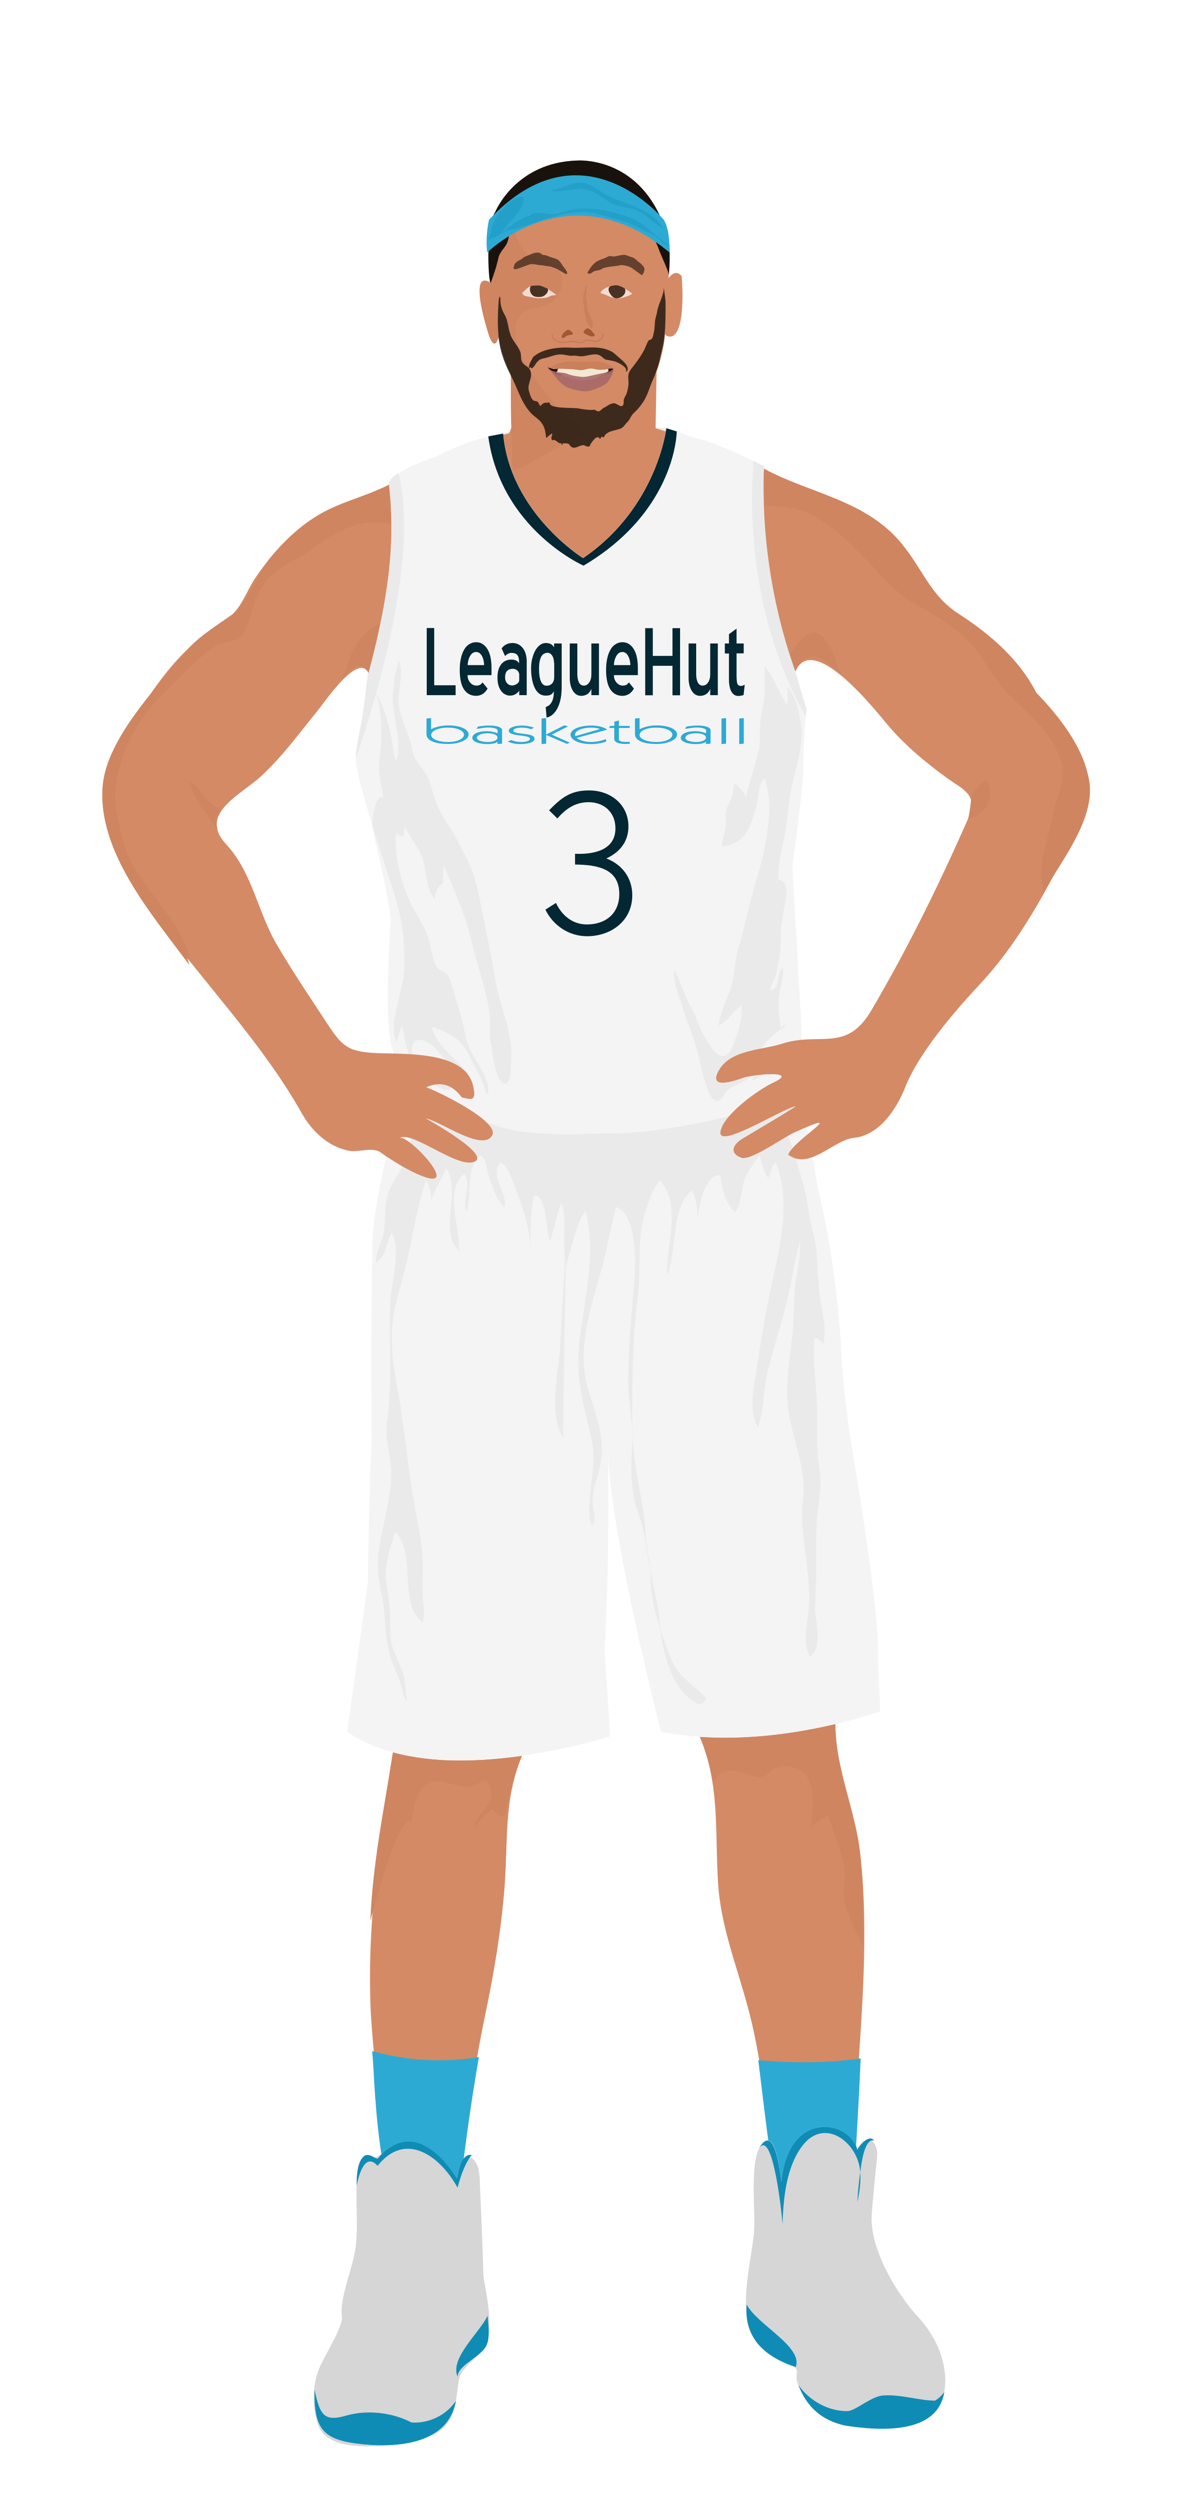 			<svg id="s6023003ae8b5f" xmlns="http://www.w3.org/2000/svg" xmlns:xlink="http://www.w3.org/1999/xlink" x="0px" y="0px" width="1029.1px" height="2172px" viewBox="0 0 1029.1 2172">
			
			<defs>
				<style type="text/css"><![CDATA[
								
									#s6023003ae8b5f .headband .base{fill:#2DAAD3;}
					#s6023003ae8b5f .headband .shadow{fill:#23a0c9;}
					#s6023003ae8b5f .skin{fill:#d48a65;}
					#s6023003ae8b5f .skin.shadow{fill:#cf8560;}
					#s6023003ae8b5f .arms .wrap {fill:#DCE5EE;stroke-width:4;stroke:#DCE5EE}
					#s6023003ae8b5f .legs .wrap {fill:#1996bf;stroke-width:4;stroke:#1996bf}
					#s6023003ae8b5f .legs .socks {fill:#2DAAD3;stroke-width:3;stroke:#2DAAD3}
					#s6023003ae8b5f .shoes .base{fill:#d6d6d6;}
					#s6023003ae8b5f .shoes .sole{fill:#0f8cb5;}
								#s6023003ae8b5f .waist-base .uniform{fill:#e5e5e5;}
				]]></style>
			</defs>

			<defs><style type="text/css"><![CDATA[
#s6023003ae8b5f .uniform{fill:#f4f4f4;}
#s6023003ae8b5f .uniform.shadow{fill:#eaeaea;}
#s6023003ae8b5f .uniform-pattern .collar { fill:#032733;}
#s6023003ae8b5f .uniform-pattern .wordmark path{ fill:#032733;}
#s6023003ae8b5f .uniform-pattern .wordmark2 path{ fill:#2DAAD3;}
#s6023003ae8b5f .uniform-pattern .identifiers .logo{ fill:#032733;}
#s6023003ae8b5f .uniform-pattern .identifiers .logo-2{ fill:#2DAAD3;}
#s6023003ae8b5f .uniform-pattern .identifiers .number{ fill:#032733;letter-spacing:15;}
]]></style></defs>

<g class="uniform uniform-base"><g class="jersey jersey-base"><path class="uniform" d="M324.6,723.6c5.6,24.6,11.8,49.4,15,74.4c0,0-6.9,94.4,2,114.8l4.6,31.9c0,0,0.9,21.2,82.3,31.8c0,0,19.5,12.4,96.4,8c0,0,38,2.7,106.2-14.2c0,0,38-9.7,50.4-16.8c0,0,15.9-1.8,15.9-12.4c0-10.6-0.2-23.7-0.9-51.5c0,0-2.7-42.5-3.3-58.4c0,0-3.8-66.1-4.6-78.5c0,0,8.8-61,9.7-84c0,0,0-29.2,2.7-52.2c0,0-31-101.7-31.9-129.2c0,0-6.4-60.2-5.1-82.1c0,0-37.8-19.9-59.1-24.6c0,0-21.9-8-25.9-8.6c0,0-8,69-72.3,112.8c0,0-63.3-39.2-69.4-108.2c0,0-24.8,2.7-57.9,19.9c0,0-34.1,11.1-40.3,20.8c-6.2,9.7,15,39.8-19.5,169c0,0.1,0,0.2,0,0.3c-1.4,11.4-2.8,22.8-4.4,34.2c-1.8,12.6-6.1,26.6-5.9,39.2c0.1,8.7,6.8,32.3,14.3,56.9"/><path class="uniform shadow" d="M323.6,716.8c7.7,25.1,16.4,51.1,20.1,63.2c5.9,19.1,7.8,36,7.8,56.5c0,13.7-3.5,25.5-6.7,38.5c-1.8,7.5-4.8,23.2-0.1,30c1.5-4.8,3.2-9.7,4.8-14.4c2,11.6,5.2,29.3,13.3,38.7c4.7,5.4,21.2,20.9,29.2,16.7c-3.4-8.5-9.9-15-17.2-20.5c-6.8-5.1-18.4-5.7-16.7-15.8c2.1-12.8,16.7-3.4,21.7,2.4c4,4.6,21.5,28.1,27.4,20.6c-9.6-11.3-28.8-25.5-31.9-40.5c6.6,1.6,17.7,6.8,23,11.4c6.1,5.3,9.3,13.2,12.9,20.2c3.9,7.7,9.9,17.5,11.2,26c0.4,0,1.4,0.1,1.9,0.1c1-18.7-15.7-31-19.1-47.7c-2.6-12.6-6.2-25.7-10-37.8c-1.6-5.3-3.7-14.9-7.6-18.8c-1.8-1.9-5.1-2.1-6.5-3.7c-4.8-5.3-6.5-18.1-8.3-24.8c-2.7-9.9-7.8-17.5-12.8-26.5c-10.3-18.7-17.7-45.6-15.7-67c2,1.6,4,3,6.4,3.4c0.1-2.9,0.5-5.9,1.2-8.7c3.6,7.3,8.8,14.4,12.9,21.6c6.9,12.2,4,30.2,12.6,40.8c1.2-4.7,2.7-11.5,7.7-13.3c0.2-4.9-0.4-10.4,0.6-14.9c4.5,9.2,8.2,19.2,12.3,28.7c8.4,19.5,12.2,39.5,18.1,59.8c4.3,14.9,9.3,30.2,9.6,45.8c0.1,6.3-0.5,12.5,0.8,18.7c0.9,4.7,4.2,38.4,13.3,35.8c4.6-1.3,4-13.6,4.3-17.2c2.6-26.3-9.5-48.4-13.7-73.5c-2.4-14.6-5.1-28.3-8.2-43c-4.7-22.2-7.3-45.6-18.4-65.5c-4-7.1-7-14.6-11.3-21c-5.4-8-10.6-16.2-14.1-25.7c-2.5-7-3.7-14.9-7.2-21.5c-3.2-6-8.6-10.3-11.2-16.9c-1.5-3.9-2.1-8-3.2-12c-2.8-10.5-8.7-21.2-10.2-31.8c-1.6-11.3,5.4-30.4-0.5-39.6c-0.1,5.7-3.1,11-3.4,16.8c-0.3,4-0.8,7.9-1.2,11.9c-1.6,18.5,8.7,40.8,3.2,58.1c-3.4-4-2.9-12.3-3.9-17c-3-15.1-6.7-28.3-14.3-42.2c4.7,11.9,4.8,27.3,4.9,40c0,9-2.3,17.2-2,26.3c0.3,8.8,2.9,17.1,3.9,25.7c-6.4-5.9-11.3,20.1-9,30.3"/><path class="uniform shadow" d="M660.1,650c0.5-11.7-0.1-23.1,2.5-34.4c1.1-4.9,2-9.6,2.1-14.6c0.2-7.3-0.3-15.1,0.1-22.2c8.2,10.1,11.9,22.7,19.1,33.2c1.6-4.2,0.5-10.4,0.7-15.1c7.3,7,11,25.7,11.9,35.4c1.5,16.6-4.4,33.9-8.1,49.9c-2.7,11.9-3.5,24.1-5.2,36.1c-2.2,15.5-7.6,30.4-6.5,46.5c7.1-1.3,7.5,10.2,6.6,14.9c-2.5,13.6-5.1,23.4-4.7,37.4c0.3,10.3-2.1,18.9-4,28.8c-0.8,4.1-5.6,11.5-4.9,14.6c9.6-2.8,4.5-17.3,10.9-19.4c0.7,10.5-3.3,18.2-3.9,28.2c-0.5,8.7,1.1,16.9,2.1,25.4c2.1-1,3.5-3.2,3.7-5.5c-5.7,7.8-14.4,11.6-19.5,20.1c-5.2,8.6-9.2,19.4-8.8,29.5c5.8-2.7,12.5-7.4,15.7-13.1c2.9-5,2.9-8.3,7.4-12.3c-9.7,11.7-19.8,20.7-33.3,27.3c-4.8,2.3-8.8,3.3-12.4,7.4c-2.2,2.5-4.3,9-9.2,8.1c-7.2-1.3-11.9-24.9-13.5-31.6c-2.9-12.9-6.6-24.2-11.2-36.4c-3.2-8.5-5.7-17.4-8.6-26c-2-5.8-4.4-13.7-2.8-19.3c5.8,11.3,9.2,23.4,15.5,34.6c4.3,7.7,6.1,16.1,10.9,23.4c3.2,5,8.4,16.2,15,16.5c7.1,0.3,9.7-10.3,11.7-15.5c3.6-9.2,5.9-18.7,5.1-28.7c-6.7,4.3-12.6,15.5-20,17.6c1.4-10,5.9-20,9.7-29.6c4.6-11.7,3.7-24.4,7.3-36.6c6.2-20.7,10.5-42.1,16.7-62.9c6.9-23.3,15.6-61.2,6.3-85.4c-5.1,4.4-4.9,13.3-6.2,19.6c-1.6,7.6-3.8,15.4-7,22.5c-4.8,10.7-11.6,15.3-23.7,17.1c-0.4-6.1,2.7-12,3.3-18.1c0.4-3.8-0.8-8.1-0.1-11.8c1.1-5.7,4.9-10.4,6-16c0.7-3.1,0.6-6.1,1.5-9c4.1,2.4,8.3,7.5,10,12.1c2.3-10.1,5.6-20.2,8.4-30.1c1.6-5.6,2.2-11.3,5.3-16.6"/><path class="uniform shadow" d="M424.4,379.2c11.1,80.6,82.8,112.2,82.8,112.2c80.8-47.9,81-116.6,81-116.6l-9-2.8c0,0-8,69-72.3,112.8c0,0-63.3-39.2-69.4-108.2l-11.5,2.2C425.4,378.9,424.9,379,424.4,379.2z"/><path class="uniform shadow" d="M506.8,484.8C571.2,441,579.2,372,579.2,372c-88.3-7.5-141.8,4.6-141.8,4.6C443.6,445.6,506.8,484.8,506.8,484.8z"/><path class="uniform shadow" d="M346.4,411c-3.3,2.1-5.9,4.2-7.2,6.3c-6.2,9.7,15,39.8-19.5,169c0,0.1,0,0.2,0,0.3c-1.4,11.4-2.8,22.8-4.4,34.2c-1.7,12.3-5.9,25.9-5.9,38.3C358.9,511.6,354,440.6,346.4,411z"/><path class="uniform shadow" d="M664.1,405.1c0,0-3.6-1.9-9.1-4.6c-2.9,33-6,131.5,45.4,222.1c0.2-2.1,0.4-4.2,0.6-6.3c0,0-31-101.7-31.9-129.2C669.2,487.2,662.8,427,664.1,405.1z"/></g><g class="waist waist-base"><path class="uniform shadow" d="M681.6,953.4c-12.4,7.1-50.4,16.8-50.4,16.8C563,987.1,525,984.4,525,984.4c-77,4.4-96.4-8-96.4-8c-52.5-6.8-71.5-18.1-78.3-25.2c-8.3,17.5-4.6,21.2-4.6,21.2c2,0.7,30.5,10,30.5,10c63.7,21.2,101.5,23.2,101.5,23.2c65.7,5.3,100.9,0.7,100.9,0.7c102.8-19.9,120.8-41.1,120.8-41.1c1.3-3.2-0.9-11.1-3.6-18.6C691.5,952.3,681.6,953.4,681.6,953.4z"/></g><g class="shorts shorts-base"><path class="uniform" d="M763,1437.6c2-38.5-23.2-183.8-23.2-183.8c-6-37.8-8-69.7-8-69.7c-4-89.6-21.2-152.6-21.2-152.6c-5.9-39.9-10-57.4-12.6-65.1c-5.6,4.8-31.3,22.8-119.5,39.9c0,0-35.2,4.6-100.9-0.7c0,0-37.8-2-101.5-23.2c0,0-28.5-9.3-30.5-10c0,0-0.6-0.7-0.8-2.7c-24.2,87.8-21.1,116.8-21.1,116.8c-1.3,31.2-0.7,168.5-0.7,168.5c-2,24.5-3.3,118.8-3.3,118.8c-2,16.6-17.9,130.7-17.9,130.7c76.3,53.1,228.3,4,228.3,4c-0.7-19.2-4.6-74.3-4.6-74.3c4.4-80.5,3.3-151.7,2.8-172.8c3,75.8,46.3,243.1,46.3,243.1c92.9,17.9,190.4-17.9,190.4-17.9L763,1437.6z"/><path class="uniform shadow" d="M715.2,1168.2c4.1-13.7-1.4-30.5-2.9-44.3c-1.2-11.6-1.8-22.4-2.4-34.2c-0.6-12.1-4.5-21.5-6.4-33.5c-1.5-9.1-2.6-18.2-5.1-26.8c-5-17.4-10.4-35.5-16.9-53.1c-16.5,8-47.3,19.1-103,29.9c0,0-35.2,4.6-100.9-0.7c0,0-37.8-2-101.5-23.2c0,0-9.2-3-17.6-5.7c-0.3,7.2-1.7,15.1-2.6,20.1c-2.2,12.5-10.4,23.3-16.1,34.3c-6.5,12.4-4.2,25-6,38.4c-1.2,9.2-7.4,17.7-6.9,27.2c8.8-5.1,8.8-17,13.3-25.6c7.6,10.5,1.7,38.1,0,51.1c-2.4,18-1.1,36.9-1.1,55.1c0,19.4,0.2,38.8-2.7,57.5c-2.3,15,3.6,30.2,3.6,45.1c0,16.5-3.8,31.3-7.1,47.3c-4.3,20.4-6.6,34.8-1.7,55.2c4.2,17.6,2.8,35.7,7.1,53.2c2.2,9.1,6.4,17.2,9.5,26c1.9,5.3,2.6,12.4,6,16.7c-1.5-9.3-0.8-17-4.1-26.1c-2.4-6.6-5.5-12.8-7.9-19.4c-3.4-9.5-2.7-18.5-2.7-28.8c0-10.9-1.9-18.6-3.3-28.9c-2.1-15.5,3-29.1,7.8-44.2c19.1,19.4,1.8,62.2,23.9,78.6c2.4-7.4,0.2-16.5-0.1-24.3c-0.3-8.9,0.2-17.8,0-26.6c-0.4-20.7-5.4-39.3-8.6-59.4c-5.3-32.8-8.1-66-14.4-98.9c-5.3-27.9-5.8-51.7,2.6-79.1c9.7-31.6,13-64,23.2-95.4c3.2,4.1,4.8,10.7,4.6,16.9c3.5-9.7,8.5-17.5,13.1-27.5c13.5,19.3-7.3,54.8,11.2,71.6c1.1-20.5-13.4-52.2,4.5-67.4c6.8,10.8-2.5,22.6,2,33.3c4.8-14.6-1.5-38.4,12.2-48.9c4.8,3.1,4.7,10.4,6.4,15.7c2.8,8.9,7,22.5,14,29.7c3.6-9.9-8.2-21.9-6.3-32.4c2.4-13.2,8.4-3.2,11.5,4.2c8.5,20.1,17.6,44,17.7,65.9c0-16.7-0.2-31.5,2.8-47.7c11.5-3.3,10.7,31.4,14.1,39c3.8-10.8,5.8-22.3,9.8-33c4,9.3,2.5,21.4,2.5,31.5c0,6.7,0.4,13.5,0.7,20.3c-1.3,23.1-4.3,75-4.3,75.5c-1.8,23-9.9,55.6,2.8,76.7c-0.3-22.2,1.7-107.6,2.1-147.6c0.6-2.8,1.3-5.7,2.2-8.5c3.7-11.9,7.6-31.5,15.1-41c9.8,37.4-1.1,76.6-5.3,113.5c-3.3,29.4,2.6,52.1,9.5,79.8c4.6,18.4,2.4,31.5,0.2,49.5c-0.7,5.8-2.9,27.2,1.8,30.5c3.6-7.2,0.3-13.3,0-20c-0.6-10.5,3.7-19.5,6-29.4c5.8-25-2.4-44.7-9.8-68.7c-10-32.7,0.8-67,10-98.9c5.7-19.8,9-40.2,14.2-59.7c18.2,5.5,17.3,50.3,15.8,66.1c-2.8,28.8-5.2,57-5.2,86c0,19.4,4.9,37.3,3.3,56.4c-1.2,14.8-1,31.3,2,45.9c2,9.8,6.7,18.8,8.2,28.7c1.6,10.7,3.5,21.2,5.5,31.6c0.2,2.5,0.5,6,0.5,7.5c0.1,15.5,3.4,29.3,8.1,43.7c0.9,7,2.5,16.3,4.3,22.8c3.8,14.2,9.1,27.1,19.3,36.3c4.3,3.8,12.5,12.3,16.4,1.6c-8.8-10.1-20.3-15.8-27-27.4c-5-8.8-8.1-18.5-11.4-28.1c-0.3-0.8-0.9-3.1-1.3-4.8c-1.1-9.2-1.9-18.5-4-27.5c-1.6-7.2-3.5-17.6-4.9-25.1c-0.4-4.3-1.1-8.6-2.1-13c-2.4-10.4-1.6-20-3-30.4c-3.5-25.4-10.1-50.1-10.3-76.2c-0.3-38.4-0.4-76.3,4.4-114.1c2.4-18.4,1.1-36.7,2.6-54.8c1-12.4,8.4-39.1,16.7-48.4c19.5,20.3,5.4,57.7,6.4,82.5c8.4-18.6,3.4-61.4,22-73.7c3.1,6.4,4.5,15.5,4.3,24.4c2.2-14,5.7-30,13.5-35.6c7.9-5.7,6.3-0.1,8,7.6c1.8,8.2,5,16.3,11.1,22.4c6.3-6.2,5.4-22.1,9.3-30.5c3-6.4,8.3-13.6,12.1-18.6c2.1,5.6,3.9,15.1,7.7,19.4c2.8-5.1,2.2-9.9,6.4-13.5c15.2,37.2,1.4,81.1-6.2,118.7c-4.1,20.3-7.3,40.9-10.4,61.1c-2.2,14.3-7.4,37.3,1.3,50.2c5.7-16.8,4.4-34.9,9.2-52c4.4-15.9,8.6-31,13.2-46.9c6-20.5,8.2-42.7,14.2-62.5c0.3,13.6-3.1,26.9-4.6,40.5c-1.3,12.5-0.7,25-1.9,37.5c-2,21.2-6.4,44.7-4.1,66c2.9,26.5,16.2,51.9,13.1,79.4c-3.6,32.2,6.9,61.6,5.1,93.5c-0.8,14.3-6.5,30.6,1,43.9c11.2-8.4,4.8-28.4,4.5-40c-0.3-11.6,0.9-23.3,0.9-35c0-10.9,0-21.7,0-32.6c0-14.4,3.1-27.8,3.6-42c0.4-11.4-2.7-22.4-2.7-33.9c0-8.4,0-16.8,0-25.2c0-22.3-4.5-46.3-2.5-68.1C711.6,1162.6,714.2,1164.9,715.2,1168.2z"/></g></g><g class="mask-shorts"><g><defs><path id="s6023003ae8b5f-shorts-clip-path-def" d="M763,1437.6c2-38.5-23.2-183.8-23.2-183.8c-6-37.8-8-69.7-8-69.7c-4-89.6-21.2-152.6-21.2-152.6c-5.9-39.9-10-57.4-12.6-65.1c-5.6,4.8-31.3,22.8-119.5,39.9c0,0-35.2,4.6-100.9-0.7c0,0-37.8-2-101.5-23.2c0,0-28.5-9.3-30.5-10c0,0-0.6-0.7-0.8-2.7c-24.2,87.8-21.1,116.8-21.1,116.8c-1.3,31.2-0.7,168.5-0.7,168.5c-2,24.5-3.3,118.8-3.3,118.8c-2,16.6-17.9,130.7-17.9,130.7c76.3,53.1,228.3,4,228.3,4c-0.7-19.2-4.6-74.3-4.6-74.3c4.4-80.5,3.3-151.7,2.8-172.8c3,75.8,46.3,243.1,46.3,243.1c92.9,17.9,190.4-17.9,190.4-17.9L763,1437.6z"/></defs><clipPath id="s6023003ae8b5f-shorts-clip-path"><use xlink:href="#s6023003ae8b5f-shorts-clip-path-def" overflow="visible"/></clipPath></g></g><g class="mask-jersey"><g><defs><path id="s6023003ae8b5f-jersey-clip-path-def" d="M324.6,723.6c5.6,24.6,11.8,49.4,15,74.4c0,0-6.9,94.4,2,114.8l4.6,31.9c0,0,0.9,21.2,82.3,31.8c0,0,19.5,12.4,96.4,8c0,0,38,2.7,106.2-14.2c0,0,38-9.7,50.4-16.8c0,0,15.9-1.8,15.9-12.4c0-10.6-0.2-23.7-0.9-51.5c0,0-2.7-42.5-3.3-58.4c0,0-3.8-66.1-4.6-78.5c0,0,8.8-61,9.7-84c0,0,0-29.2,2.7-52.2c0,0-31-101.7-31.9-129.2c0,0-6.4-60.2-5.1-82.1c0,0-37.8-19.9-59.1-24.6c0,0-21.9-8-25.9-8.6c0,0-8,69-72.3,112.8c0,0-63.3-39.2-69.4-108.2c0,0-24.8,2.7-57.9,19.9c0,0-34.1,11.1-40.3,20.8c-6.2,9.7,15,39.8-19.5,169c0,0.1,0,0.2,0,0.3c-1.4,11.4-2.8,22.8-4.4,34.2c-1.8,12.6-6.1,26.6-5.9,39.2c0.1,8.7,6.8,32.3,14.3,56.9"/></defs><clipPath id="s6023003ae8b5f-jersey-clip-path"><use xlink:href="#s6023003ae8b5f-jersey-clip-path-def" overflow="visible"/></clipPath></g><g><defs><path id="s6023003ae8b5f-waist-clip-path-def" d="M681.6,953.4c-12.4,7.1-50.4,16.8-50.4,16.8C563,987.1,525,984.4,525,984.4c-77,4.4-96.4-8-96.4-8 c-52.5-6.8-71.5-18.1-78.3-25.2c-8.3,17.5-4.6,21.2-4.6,21.2c2,0.7,30.5,10,30.5,10c63.7,21.2,101.5,23.2,101.5,23.2 c65.7,5.3,100.9,0.7,100.9,0.7c102.8-19.9,120.8-41.1,120.8-41.1c1.3-3.2-0.9-11.1-3.6-18.6 C691.5,952.3,681.6,953.4,681.6,953.4z"/></defs><clipPath id="s6023003ae8b5f-waist-clip-path"><use xlink:href="#s6023003ae8b5f-waist-clip-path-def"  overflow="visible"/></clipPath></g></g><g class="uniform-pattern">
	<g class="identifiers">
		
			<g class="wordmark">
				<path d="M370.8,545.6h6.6v49.7h18.6v8.6h-25.1V545.6z"/>
				<path d="M406.4,586.6c0,1.4,0.2,2.7,0.7,3.8c0.5,1.1,1,2.1,1.8,2.8c0.7,0.8,1.5,1.4,2.4,1.8s1.8,0.6,2.7,0.6
					c1.2,0,2.2-0.2,3.1-0.6c0.9-0.4,1.6-1.2,2.3-2.2l4.4,5.4c-1.3,2.2-2.8,3.9-4.5,4.8c-1.7,1-3.5,1.5-5.6,1.5
					c-4.7-0.1-8.2-2.1-10.6-5.9s-3.5-9.5-3.5-16.7c0-3.6,0.3-7,1-9.9c0.6-3,1.6-5.5,2.8-7.6c1.2-2.1,2.7-3.7,4.5-4.8
					c1.8-1.1,3.7-1.7,5.9-1.7c4.1,0,7.3,2,9.8,5.9c2.5,4,3.7,9.8,3.6,17.4c0,0.8,0,1.7,0,2.6c0,0.9,0,1.8,0,2.7h-20.8V586.6z
					 M413.9,566.4c-2.2,0-3.9,1.1-5.2,3.3c-1.3,2.2-2.1,4.9-2.2,8.1h14.3c-0.1-3.2-0.8-5.9-2-8.1
					C417.5,567.5,415.9,566.4,413.9,566.4z"/>
				<path d="M451.2,600c-0.5,1.1-1.5,2-2.9,2.9c-1.4,0.9-3.1,1.4-5.1,1.4c-1.5,0-2.9-0.4-4.2-1.1
					c-1.3-0.7-2.5-1.7-3.5-3.1c-1-1.4-1.8-3-2.3-4.9c-0.6-1.9-0.8-4.1-0.8-6.6c0-5.1,1.1-8.9,3.3-11.6c2.2-2.7,5.1-4,8.8-4
					c1.3,0,2.5,0.2,3.6,0.6c1.1,0.4,2.2,1.2,3.1,2.6c0-1.9-0.1-3.5-0.4-4.6c-0.3-1.2-0.7-2.1-1.3-2.7c-0.5-0.6-1.2-1.1-2.1-1.3
					c-0.8-0.2-1.8-0.4-2.8-0.4c-1.2,0-2.3,0.3-3.2,0.8c-0.9,0.5-1.7,1.2-2.4,1.9l-3-6.6c1.1-1.5,2.4-2.7,4-3.5s3.4-1.2,5.4-1.2
					c3.7,0,6.7,1.5,9,4.4c2.3,2.9,3.4,6.9,3.4,11.9v29h-6.5V600z M451.1,585.2c0-0.6-0.2-1.1-0.5-1.6s-0.8-1-1.3-1.4
					c-0.5-0.4-1.1-0.7-1.7-0.9c-0.6-0.2-1.2-0.3-1.7-0.3c-4.6,0-6.9,2.5-6.9,7.5c0,2.1,0.6,3.8,1.8,5.1c1.2,1.3,2.7,1.9,4.4,1.9
					c0.5,0,1.2-0.1,1.8-0.3c0.7-0.2,1.3-0.5,2-0.9c0.6-0.4,1.2-0.9,1.6-1.4c0.4-0.6,0.7-1.2,0.7-2V585.2z"/>
				<path d="M474.3,614.2c4.8-1.5,7.1-6,7.1-13.7c-0.7,1.3-1.5,2.3-2.5,2.9c-1,0.6-2.5,0.9-4.6,0.9
					c-2.2,0-4.1-0.6-5.7-1.8c-1.6-1.2-2.9-2.9-3.9-5.1c-1-2.1-1.8-4.6-2.3-7.5c-0.5-2.8-0.8-5.9-0.8-9.2c0-3,0.3-5.9,1-8.6
					c0.7-2.7,1.6-5.1,2.7-7.1c1.2-2,2.5-3.6,4.1-4.7c1.6-1.2,3.3-1.7,5.2-1.7c1.4,0,2.7,0.3,3.9,0.8c1.2,0.6,2.2,1.5,3.1,2.9V559
					h6.6v38.1c0,3.4-0.3,6.5-0.8,9.5c-0.6,3-1.4,5.6-2.5,7.9c-1.1,2.3-2.5,4.3-4.1,5.8c-1.6,1.6-3.5,2.6-5.7,3.1L474.3,614.2z
					 M481.6,575.8c-0.1-1.5-0.3-2.9-0.6-4c-0.4-1.1-0.8-2-1.4-2.7c-0.5-0.7-1.1-1.2-1.7-1.5c-0.6-0.3-1.2-0.5-1.7-0.5
					c-2.7,0-4.7,1.2-5.9,3.6c-1.2,2.4-1.8,5.8-1.8,10.2c0,4.6,0.5,8.3,1.6,10.9c1.1,2.6,2.7,3.9,5,3.9c2,0,3.6-0.7,4.8-2
					c1.2-1.3,1.8-3.2,1.8-5.7V575.8z"/>
				<path d="M514,598.5c-0.9,2.1-2.1,3.6-3.6,4.6c-1.6,0.9-3.2,1.4-5.1,1.4c-3.1,0-5.5-1.4-7.3-4.3
					c-1.8-2.8-2.8-6.7-2.8-11.5V559h6.6v26.7c0,2.9,0.5,5.3,1.4,7.2c1,1.8,2.4,2.7,4.3,2.7c1.8,0,3.4-0.9,4.6-2.7
					c1.3-1.8,1.9-4.2,1.9-7.2V559h6.6v44.9H514V598.5z"/>
				<path d="M533.6,586.6c0,1.4,0.2,2.7,0.7,3.8c0.5,1.1,1,2.1,1.8,2.8c0.7,0.8,1.5,1.4,2.4,1.8
					c0.9,0.4,1.8,0.6,2.7,0.6c1.2,0,2.2-0.2,3.1-0.6c0.9-0.4,1.6-1.2,2.3-2.2l4.4,5.4c-1.3,2.2-2.8,3.9-4.5,4.8
					c-1.7,1-3.5,1.5-5.6,1.5c-4.7-0.1-8.2-2.1-10.6-5.9s-3.5-9.5-3.5-16.7c0-3.6,0.3-7,1-9.9c0.6-3,1.6-5.5,2.8-7.6
					c1.2-2.1,2.7-3.7,4.5-4.8c1.8-1.1,3.7-1.7,5.9-1.7c4.1,0,7.3,2,9.8,5.9c2.5,4,3.7,9.8,3.6,17.4c0,0.8,0,1.7,0,2.6
					c0,0.9,0,1.8,0,2.7h-20.8V586.6z M541,566.4c-2.2,0-3.9,1.1-5.2,3.3s-2.1,4.9-2.2,8.1h14.3c-0.1-3.2-0.8-5.9-2-8.1
					C544.6,567.5,543,566.4,541,566.4z"/>
				<path d="M584.5,578.4h-17.1v25.6h-6.6v-58.3h6.6v24.1h17.1v-24.1h6.6v58.3h-6.6V578.4z"/>
				<path d="M617.3,598.5c-0.9,2.1-2.1,3.6-3.6,4.6c-1.6,0.9-3.2,1.4-5.1,1.4c-3.1,0-5.5-1.4-7.3-4.3
					c-1.8-2.8-2.8-6.7-2.8-11.5V559h6.6v26.7c0,2.9,0.5,5.3,1.4,7.2c1,1.8,2.4,2.7,4.3,2.7c1.8,0,3.4-0.9,4.6-2.7
					c1.3-1.8,1.9-4.2,1.9-7.2V559h6.6v44.9h-6.6V598.5z"/>
				<path d="M646.3,603.8c-1,0.3-1.8,0.5-2.5,0.6c-0.6,0.1-1.3,0.2-2.1,0.2c-2.6,0-4.6-1.3-6-3.8
					c-1.4-2.5-2.1-6.1-2.1-10.7v-22.4H630V559h3.6v-8.1l6.6-4.8V559h6.2v8.6h-6.2v19.3c0,1.9,0.1,3.4,0.2,4.6
					c0.1,1.2,0.3,2.1,0.6,2.7c0.3,0.6,0.7,1.1,1.2,1.3c0.5,0.2,1.1,0.4,1.9,0.4c0.5,0,1-0.1,1.5-0.3s1.1-0.5,1.7-0.7L646.3,603.8z"
					/>
			</g>
			
			<g class="wordmark2">
				<path d="M370.7,624.2l4-0.4v9.7c4.2-2.1,9-3.3,15.1-3.3c9.6,0,17.5,3,17.5,7.9c0,4.5-7.8,8.2-18.1,8.2
					c-11.7,0-18.5-3.3-18.5-8.4V624.2z M389.3,644.6c8.2,0,13.7-2.7,14-6.2c0-3.7-5.9-6.3-14.2-6.3c-8,0-14.3,2.7-14.3,6.4
					C374.8,642.1,381.4,644.6,389.3,644.6z"/>
				<path d="M415.4,631.2c3.2-0.6,6.7-0.9,10.1-0.9c5.4,0,10.9,1.3,10.9,3.9V646l-4,0.4v-1.9h-0.1
					c-1.4,1.1-4.4,1.9-8.5,1.9c-7.1,0-13.3-2-13.3-5.4c0-3.4,5.1-5.8,12.8-5.8c3.5,0,6.8,0.9,9.2,1.8v-2.6c0-1.3-3.5-2.4-8.2-2.4
					c-3.3,0-7.1,0.8-10.1,1.2L415.4,631.2z M424,644.6c4.9,0,8.4-1.6,8.4-3.8c0-2.3-3.5-3.8-8.5-3.8c-5.3,0-9.4,1.6-9.4,4
					C414.5,643.3,419.4,644.6,424,644.6z"/>
				<path d="M444.4,642.9c2.6,1.1,5,1.7,8.7,1.7c4.1,0,7.5-1,7.5-2.8c0-3.9-18.4-1.6-18.4-7c0-2.8,5.6-4.5,11.5-4.5
					c4.2,0,7.1,0.8,10.4,1.8l-2.3,1.4c-2.4-0.8-5.1-1.4-8.3-1.4c-4,0-7.3,0.9-7.3,2.6c0,3.9,18.4,1.3,18.4,7c0,3.2-5.6,4.7-12.4,4.7
					c-4.3,0-8.2-0.9-10.9-2.3L444.4,642.9z"/>
				<path d="M490.5,630.1l3.2,0.9l-14.1,7.2l15.7,7l-2.6,1l-18-7.7v7.5l-4,0.4v-22.2l4-0.4v14.3L490.5,630.1z"/>
				<path d="M501.2,641c1.4,1.4,5.9,3.6,12.4,3.6c5.1,0,9.4-1.2,13.2-2.5v2.1c-3.1,1.3-8.6,2.2-12.9,2.2
					c-10.8,0-18-3.6-18-8.2s7.8-7.9,18.2-7.9c6.4,0,11.7,1.8,13.7,3.6L501.2,641z M521.4,633.4c-1.6-0.8-4.2-1.3-7.4-1.3
					c-8.2,0-14.2,2.7-14.2,6.1c0,0.4,0.1,0.9,0.3,1.3L521.4,633.4z"/>
				<path d="M533.9,626.9l4-1v4.7h9.4v1.8h-9.4v9.5c0,1.9,1.8,2.6,6.2,2.6c1.1,0,2.2,0,3.3-0.1v1.7
					c-1.1,0.1-2.4,0.2-3.6,0.2c-6.4,0-9.9-1.6-9.9-4.4v-9.5h-4.6l1-1.8h3.7V626.9z"/>
				<path d="M551.9,624.2l4-0.4v9.7c4.2-2.1,9-3.3,15.1-3.3c9.6,0,17.5,3,17.5,7.9c0,4.5-7.8,8.2-18.1,8.2
					c-11.7,0-18.5-3.3-18.5-8.4V624.2z M570.4,644.6c8.2,0,13.7-2.7,14-6.2c0-3.7-5.9-6.3-14.2-6.3c-8,0-14.3,2.7-14.3,6.4
					C555.9,642.1,562.6,644.6,570.4,644.6z"/>
				<path d="M596.6,631.2c3.2-0.6,6.7-0.9,10.1-0.9c5.4,0,10.9,1.3,10.9,3.9V646l-4,0.4v-1.9h-0.1
					c-1.4,1.1-4.4,1.9-8.5,1.9c-7.1,0-13.3-2-13.3-5.4c0-3.4,5.1-5.8,12.8-5.8c3.5,0,6.8,0.9,9.2,1.8v-2.6c0-1.3-3.5-2.4-8.2-2.4
					c-3.3,0-7.1,0.8-10.1,1.2L596.6,631.2z M605.2,644.6c4.9,0,8.4-1.6,8.4-3.8c0-2.3-3.5-3.8-8.5-3.8c-5.3,0-9.4,1.6-9.4,4
					C595.7,643.3,600.5,644.6,605.2,644.6z"/>
				<path d="M631.1,646l-4,0.4v-22.2l4-0.4V646z"/>
				<path d="M646.5,646l-4,0.4v-22.2l4-0.4V646z"/>
			</g>
		
			<svg x="470px" y="-225px" xmlns="http://www.w3.org/2000/svg" xmlns:xlink="http://www.w3.org/1999/xlink" viewBox="0 0 700 85.5"><g class="number"><g transform="scale(0.12) translate(0, 0) matrix(1 0 0 1 0 70)"><path
                    transform="translate(0,0)
                    rotate(180) scale(-1, 1)"
                    d="M169,337C284,336 387,314 387,192C387,93 317,42 227,42C157,42 104,86 75,148l-52,-33C61,36 140,-16 228,-16C347,-16 451,60 451,186C451,270 402,337 323,367C389,397 432,450 432,524C432,634 343,702 238,702C147,702 103,667 41,604l41,-40C124,612 170,644 236,644C311,644 368,595 368,515C368,406 258,386 169,390z" /></g></g></svg>	</g>
	<g clip-path="url(#s6023003ae8b5f-jersey-clip-path)">
		<path class="collar" d="M424.4,379.2c11.1,80.6,82.8,112.2,82.8,112.2c80.8-47.9,81-116.6,81-116.6 l-9-2.8c0,0-8,69-72.3,112.8c0,0-63.3-39.2-69.4-108.2l-11.5,2.2C425.4,378.9,424.9,379,424.4,379.2z"/>
	</g>
</g>			
						
						<g class="neck"><path class="skin" d="M506.8,484.8c56.8-38.6,69.6-96.8,71.9-110l-10.9-3.4l-8.2-18.3H452.2l-9.7,23.3l-5,1.3 C444.2,446,506.8,484.8,506.8,484.8z"/></g>
			
			<g class="pose pose-1">
	<g class="arms">
		<path class="right skin" d="M338.1,421.2c-20.5,10.3-43.9,15.1-63.2,27.3c-21.3,13.5-38.7,32.7-52.9,53.4
			c-7.2,10.5-12.2,26.4-22.5,33.8c-9.3,6.6-18.5,13.3-27.4,20.4c-29.4,23.5-53,63.4-70.7,95.8c-21,38.6-9.8,77.2,13.1,113.7
			c44.3,70.6,106.9,129,147.6,201.2c8.8,15.6,22.7,29.1,40.7,32.8c8.6,1.8,20.9-3.4,27.6,1.3c7.5,5.2,15.2,10.2,23.2,14.5
			c58.3,30.8,0.7-31.9-6.5-26.6c10-7.4,48.6,25.2,64.2,20.8c17.9-5.1-38-36.1-41.2-38c11.5,1.6,49.4,29.6,57.7,14.7
			c6.8-12.4-50.1-39.6-57.4-41.7c12.8-5.9,23.2-1.9,31,8.8c8,1.7,13.4,4.1,9.6-10.9c-7.7-30.1-61.1-26.5-84.9-27.7
			c-24.3-1.3-29.1-6.4-42.1-26.2c-15-22.8-30.4-45.6-44.1-69.2c-15.9-27.6-20.8-61.8-43.3-85.9c-24.9-26.8,13.1-43,31-59.8
			c17.9-16.7,32.1-36.2,47.5-55.1c6.6-8,36.2-52.3,45.2-33.9c10.3-38.9,18.9-79.1,19.8-119.5C340.3,450.6,339.9,436.3,338.1,421.2z"
			/>
		<path class="left skin" d="M900.6,601.7c-14.6-28.8-40.6-51.2-67.4-68.4c-24.7-15.9-31-38.7-49.9-61.4
			c-31.4-37.8-78.9-42.8-119.3-64.7c-2.3,59.9,7.9,121.9,27.3,176.1c15-34.3,67.1,30.7,79.3,45.3c15.2,18.2,33,33.1,52.1,47
			c14.5,10.5,28,14.7,19,35.1c-25.4,57.5-52.5,112.9-84.4,167.1c-21.8,37.1-44.9,18.3-77.6,28.9c-17.2,5.6-44.5,5-54.8,23
			c-10.5,18.1,15.5,8.6,21.4,6.5c7.4-2.7,49.7-6.8,25.8,4.3c-12.5,5.8-43.8,27.9-45.9,42.8c-2.2,15.7,56.2-21.7,65.6-22.2
			c-15.3,9.7-31,18.8-46.5,28.1c-8.8,5.3-11.4,12.9-0.8,16.6c7.9,2.8,36.5-17.8,45.7-21.9c50.7-22.9-0.8,6.5-5.1,19.2
			c18.5,13.9,39.3-12.8,57-14.6c22.1-2.2,37.1-24.8,44.6-43.8c11.8-29.9,43-66.2,65.1-89.8c38.4-41,65-95,89.7-145
			C960.4,671.7,926.4,628.3,900.6,601.7z"/>
		<path class="skin shadow" d="M338.1,421.2c-24.6,12.3-51.9,17.9-74.1,34.9c-11,8.5-20.9,18.5-29.7,29.3
			c-10.2,12.5-19.8,39.6-32,48.2c-14.5,10.3-31.1,20.2-42.4,34.2c-24.2,30-66.6,74-70.5,113.9c-5.6,57.8,43.2,113.2,75.1,156.6
			c-10.4-44-48.1-67.8-58.3-110.3c-5.9-24.5-9.3-34.9-2.6-60.8c5.5-21,18.1-43.7,33.3-59.4c14.5-14.9,33-35.4,50.4-46.5
			c7.3-4.6,18-2.9,23.6-10.3c4.3-5.6,7.7-21,10.4-28c12.2-30.9,26.5-29.1,51-47c20.4-14.9,41.4-26.8,67.6-20.8
			C339.9,444.1,337.1,432.2,338.1,421.2z"/>
		<path class="skin shadow" d="M338.1,421.2c-24.6,12.3-51.9,17.9-74.1,34.9c-11,8.5-20.9,18.5-29.7,29.3
						c-10.2,12.5-19.8,39.6-32,48.2c-14.5,10.3-31.1,20.2-42.4,34.2c-24.2,30-66.6,74-70.5,113.9c-5.6,57.8,44.9,110.9,76.8,154.3
						c-10.4-44-49.7-65.6-59.9-108c-5.9-24.5-9.3-34.9-2.6-60.8c5.5-21,18.1-43.7,33.3-59.4c14.5-14.9,33-35.4,50.4-46.5
						c7.3-4.6,18-2.9,23.6-10.3c4.3-5.6,7.7-21,10.4-28c12.2-30.9,26.5-29.1,51-47c20.4-14.9,41.4-26.8,67.6-20.8
						C339.9,444.1,337.1,432.2,338.1,421.2z"/>
		<path class="skin shadow" d="M184,698.8c-7.3-5.6-10.4-15.2-18.7-19.7c1.3,11.9,16.8,32.2,24,41.6
			c-3-8.7-3.8-10.9,2.9-16.4C189.5,702.4,186.8,700.6,184,698.8C176.4,693,186.7,700.8,184,698.8z"/>
		<path class="skin shadow" d="M302,578.4c-1,4.1-4.1,7.8-5.1,12c6.6-7,16.5-19.8,23.3-5.9c3.7-14,7.1-28.2,10.1-42.4
			C314.5,548.4,306.1,562.6,302,578.4C300.9,582.5,306.2,562.1,302,578.4z"/>
		<path class="skin shadow" d="M900.6,601.7c-14.6-28.8-40.6-51.2-67.4-68.4c-24.7-15.9-31-38.7-49.9-61.4
			c-31.4-37.8-78.9-42.8-119.3-64.7c-0.4,10.6,0.3,21.3,1,31.9c12.6,0.3,25.6,1.5,37.3,6.7c17.8,8,33.4,23.2,47,36.8
			c15.5,15.6,27.7,32.1,47.3,42.8c17.6,9.7,38.3,21.6,50.7,37.8c12.5,16.2,20.1,32.4,35.8,46.4c16.2,14.4,32.3,30.2,39.1,51.4
			c5.2,15.9-4.3,32.1-7.2,47.8c-4.3,23.1-14.4,41.1-7.8,65.9c15.3-26.7,46.2-65.1,39.2-98.2C940.3,648.1,920.4,622.1,900.6,601.7z"
			/>
		<path class="skin shadow" d="M687,567.8c1.4,5.2,2.9,10.3,4.3,15.4c10.2-23.4,26.3-9.9,39.2,2.1
			C721.9,559.3,711,530.3,687,567.8C688.5,573.1,695.6,554.4,687,567.8z"/>
		<path class="skin shadow" d="M845,688.8c-0.6,0.4-2,19.1-3.8,23c12.4-4.1,21.2-13,19.1-26.9
			C857.8,669.1,851.2,684.5,845,688.8C844.5,689.2,853.7,682.8,845,688.8z"/>
													</g>
	<g class="legs">
		<path class="right skin" d="M341.5,1522.4c-11.8,76.2-22.8,148.6-19.2,226.6c2.1,33.8,6,67.8,10.3,101.4
			c3.1,24,5.1,109.1,48.2,82.6c19.5-12,16.6-23.6,19.3-45.3c5.7-46.1,12.2-92.2,21.7-137.7c7.7-36.8,13.7-72.4,16.7-110.1
			c3.2-41.1-0.9-75.2,15.1-114.5C416.6,1530.5,377.7,1532.1,341.5,1522.4C340.6,1528.1,377.1,1531.9,341.5,1522.4z"/>
		<path class="left skin" d="M747.7,1610.5c-4.3-39-21.4-73.6-21.7-112.7c-38.4,9-78.2,13.7-117.7,11.1
			c17.8,42.5,12.9,83.6,15.9,128.2c2.4,34.8,14.8,67.4,24.2,100.8c7.7,27.1,12,52.1,15.5,80c2.8,22.8,5.8,45.6,9,68.4
			c2.4,16.8,2,44.6,13.5,58.3c11,13.1,31.3,15.8,47.4,15.6c6.4-0.1,3.8-12.9,4.1-18.1c2-41,4-82,6.5-123
			C748.9,1750.4,755.4,1678.9,747.7,1610.5C742.7,1565.5,747.8,1611.2,747.7,1610.5z"/>
		<path class="skin shadow" d="M341.5,1522.4c-7.6,48.8-17.6,96.2-19.6,146.1c4-14.2,24-91.2,35.7-86.5
			c2.1-9.6,3.1-20.7,9.6-28.6c11.4-14,28.6,1.5,42.6-1.8c9.9-2.4,13.9-11,17,4.9c2.5,12.5-13.1,19.6-14.9,31
			c4.7-5.9,9.9-11.1,15.8-15.8c8.5,7.7,11.1,9.5,12.8-1.8c2.3-15.3,7.3-30.2,13.1-44.4C416.6,1530.5,377.7,1532.1,341.5,1522.4
			C341.3,1523.7,377.1,1531.9,341.5,1522.4z"/>
		<path class="skin shadow" d="M749.6,1663.6c0-13.6-0.1-27.2-0.9-40.8c-2.5-43.3-22.4-82-22.6-124.9
			c-38.4,9-78.2,13.7-117.7,11.1c5.2,12.5,9,25.6,11.7,38.8c16.8-24.2,36.5,6.3,48.6-8.1c7.7-9.2,27.6-5.6,33.1,4.5
			c7.5,13.9,3.7,27.2,3.5,41.9c4.8-3.2,9.7-6.1,14.8-8.8c4.5,16.9,16.3,40.1,13.9,57.3c-3.4,24.1,7.3,34.2,15.6,55.7
			C749.5,1681.4,749.6,1672.5,749.6,1663.6C749.6,1663,749.6,1664.5,749.6,1663.6z"/>
		<path class="socks" d="M325.2,1783.9c2.4,25.6,4.2,173.8,50.9,151.5c15-7.1,19.8-13.3,21.6-28.5
			c4.6-39.5,9.9-78.9,16.7-118.1C384.8,1793.5,354.2,1791.6,325.2,1783.9C328.6,1819.9,345.2,1789.2,325.2,1783.9z"/>
		<path class="socks" d="M660.8,1791.4c5.1,41.9,10,83.8,16.9,125.4c2.9,17.3,6.7,31.3,24.7,38.3
			c2.6,1,34.6,8.2,34.8,4.5c2.7-56.6,6.9-113.1,9.3-169.7C718.2,1793.8,689.3,1793.8,660.8,1791.4
			C664.8,1824.2,685,1793.4,660.8,1791.4z"/>
													</g>
	<g class="shoes">
		<path class="right base" d="M420.2,1977c-0.8-28.2-2.1-56.4-3.3-84.6c-1-23.4-16.5-24.5-19.7,0.1
			c-13.9-21.8-39.5-44.7-63.6-22.9c-12.5,11.3-22.3-1.7-23.6,26.8c-0.8,18.5,1.2,35.9-0.7,54.4c-1.8,17.7-14.6,45.9-12.1,61.6
			c1.3,8.6-16,35.4-20.1,45.9c-5.8,14.7-5.9,34.2-0.3,49.1c10.6,28.2,75.5,16.1,96.5,9c14.6-4.9,20.4-16.3,23-31
			c3.9-22.5-0.6-21,17.4-37.4C432.8,2030.6,423.4,1999.9,420.2,1977z"/>
		<path class="left base" d="M798.2,2013c-19.2-20.5-42.7-60.2-40.5-89.5c1.2-16.3,2.9-32.5,4.6-48.8
			c1.6-15.3-9.4-22.8-17.1-7.2c-6-20-32.1-25.6-47.9-13.1c-12,9.4-16.8,26.5-18.1,41.1c-1-6.2-4.7-49-17.6-32.2
			c-10.7,14-4.6,58.3-6.3,76.4c-3,32.4-19.1,82.1,11.1,104c6.9,5,14.7,8.9,22.8,11.8c6.5,2.3,1.4,9.2,4,14.5
			c9.3,26,28,36.8,53.8,38.4c32.5,1.9,71.6,3.4,74.4-36C823,2050.5,812.7,2028.8,798.2,2013z"/>
		<path class="sole" d="M357.7,2104.5c-16.6-8.7-38.6-11.3-56.8-6c-19.3,5.6-22.9-0.6-27.5-22.5
			c-0.6,34.9,7.3,44.1,43.1,47.5c31.4,3,73.3-1.2,79.8-37.8C387.7,2098.3,372.9,2105.4,357.7,2104.5z"/>
		<path class="sole" d="M423.8,2011.7c-6.4,14.2-33.3,37-26,53c-0.1-9.8,19.7-17,24.8-26.7
			C426.3,2031,424.3,2018.9,423.8,2011.7C408.1,2046.6,424.5,2021.4,423.8,2011.7z"/>
		<path class="sole" d="M328.2,1881.5c24.2-30.6,54.4-8.6,69.5,19c2.6-9.6,6-20.5,12.3-28.4
			c-8.7-1.8-11.9,14.7-12.8,20.4c-11.9-18.7-33.6-41.9-57.3-27.6c-4.3,2.6-8.3,6.1-11.3,10.1c-1.4,1.8-8.1-6.2-12.8-1.4
			c-5.8,5.8-5.7,18-5.9,25.3C311.4,1891.8,316.7,1868.7,328.2,1881.5z"/>
		<path class="sole" d="M812.7,2085.5c-13.7,0-29.4-5.6-45.1-4.5c-10.7,0.8-24,13.5-31.1,13.6
			c-16.9,0.1-33-9.1-42.6-22.7c7.5,19.6,20.6,30.7,40.3,35.2c30.2,4.7,80.4,8.2,86.6-29.1C818.6,2081,815.9,2083.5,812.7,2085.5z"/>
		<path class="sole" d="M649,2002c-2.7,29.1,16.2,45.7,42.6,54.3C698.3,2038.8,658.2,2019.7,649,2002
			C648.8,2004.6,654.7,2012.9,649,2002z"/>
		<path class="sole" d="M747.7,1887c-1.9,13.1-2.5,26-2.5,26C747.5,1902.6,748.2,1894.1,747.7,1887z"/>
		<path class="sole" d="M680.2,1932c0.6-22.2,3.2-49.2,16.9-67.5c19.3-26,49-3.3,50.6,22.5c0.6-3.8,3.1-30.1,12.1-27.4
			c-4.4-6-12.9,4.3-14.6,7.9c-6-20-32.1-25.6-47.9-13.1c-12,9.4-16.8,26.5-18.1,41.1c-1.3-8-5.7-52.2-19.4-29.5
			C672.3,1848.9,680,1928.4,680.2,1932z"/>
	</g>
</g>			<svg id="s6023003ae7e1f" class="face" xmlns="http://www.w3.org/2000/svg" xmlns:xlink="http://www.w3.org/1999/xlink" x="324px" y="51px" width="357px" height="358px" viewBox="0 0 357 358"><path fill="#d48a65" d="M268.5,189.04c-1.41-1.92-2.86-2.74-4.22-2.91c-3.96-0.47-7.28,4.62-7.28,4.62c2.38-21.04,0-32.96,0-32.96c-16.83-65.56-65.84-69.37-76.8-69.39c-0.71,0.02-1.44,0.04-2.2,0.06c-54,1.42-71.5,44.58-71.5,44.58c-9,12.5-4,61.55-4,61.55c-21-12.95-1.5,45.45-1.5,45.45c5,13.5,8,1,8,1c2.88,12.67,6.63,23.41,10.9,32.53c0.85,44.99,1.74,68.73,1.44,83.43c23.33,0,116.79,0,123.83,0l1.52-85.32c6.58-17.33,7.31-32.14,7.31-32.14c2.5,3,6.5,1.5,6.5,1.5C272.75,234.79,268.5,189.04,268.5,189.04z M255.96,199.92C255.93,200.18,255.94,200.15,255.96,199.92L255.96,199.92z M256.22,197.67c0.03-0.3,0.07-0.64,0.11-1.01C256.29,197.01,256.25,197.35,256.22,197.67z M256.82,192.32c0.06-0.55,0.11-0.99,0.14-1.26C256.91,191.5,256.87,191.92,256.82,192.32z M265.33,190.26c-0.04-0.16-0.09-0.37-0.16-0.62c-0.13-0.5-0.31-1.2-0.54-2.1c0.22,0.86,0.4,1.58,0.54,2.1C265.24,189.9,265.29,190.1,265.33,190.26C265.47,190.79,265.48,190.83,265.33,190.26z"/><path fill="#cf8560" d="M125.25,227.25c4.5-6.5,6.97-8.84,12.65-10c4.87-0.99,13.28-2.45,17.35-5.75c9.63-7.79,13.17-20.35,5.59-28.43c-4.32-4.6-7.03-7.3-13.05-8.81c-4.83-1.22-11.04-2.16-15.05-6.1c-7.84-7.69-11.29-20.73-10.82-31.2c0.41-8.95,9.17-18.79,15.15-24.83c7.04-7.12,15.71-14.12,23.72-20.42c-40.38,8.84-54.04,42.51-54.04,42.51c-9,12.5-4,61.55-4,61.55c-21-12.95-1.5,45.45-1.5,45.45c5,13.5,8,1,8,1c2.89,12.7,6.64,23.46,10.93,32.59c-0.78,38.87,1.32,70.54,1.15,83.21c7.79,0.1,53.6-30.51,61.45-32.32C179.16,318.81,113.75,264.75,125.25,227.25z"/><g class="eyes eyes-15"><path fill="#ffffff" fill-opacity="0.7" d="M156.61,203.09c-1.54-0.97-2.9-2.07-4.42-3.07c0.66,2.23-1.16,4.33-2.94,5.63c-1.93,1.42-4.48,1.45-6.87,1.22c-2.53-0.24-4.24-1.58-5.25-3.85c-0.64-1.46-0.7-3.83,0.15-5.46c-0.37,0.11-0.71,0.24-1.02,0.41c-2.5,1.37-4.4,3.73-6.43,5.63c1.06,2.43,3.01,2.7,5.47,3.1c3.29,0.53,6.02,1.53,9.4,1.39c2.66-0.11,6.13-0.01,8.45-1.31c2.27-1.28,3.8-1.21,6.39-1.48C158.58,204.46,157.69,203.77,156.61,203.09z"/><path fill="#483224" d="M137.13,203.03c1,2.27,2.72,3.61,5.25,3.85c2.39,0.23,4.94,0.19,6.87-1.22c1.78-1.3,3.6-3.4,2.94-5.63c-0.28-0.18-0.55-0.37-0.84-0.54c-1-0.6-0.84-0.3-1.88-0.78c-1.68-0.78-3.8-1.81-5.64-1.71c-1.92,0.1-4.59-0.02-6.55,0.58C136.42,199.2,136.48,201.58,137.13,203.03z"/><path fill="#ffffff" fill-opacity="0.7" d="M219.58,200.03c-0.1-0.05-0.2-0.12-0.3-0.18c0.19,0.67,0.27,1.42,0.22,2.27c-0.24,3.98-6.21,7.36-9.78,5.53c-2.67-1.37-7.15-7.79-3.22-9.95c-0.12,0.04-0.23,0.07-0.34,0.11l-0.16,0.06c0.01-0.01,0.01-0.01,0.02-0.02c-1.04,0.34-2.02,0.7-2.88,1c-1.41,0.5-5.18,3.17-5.29,4.57l0.25-0.01c1.42,0.95,3.88,1.54,5.49,2.25c2.35,1.04,4.88,2.19,7.49,2.61c2.55,0.41,6.11-0.58,8.48-1.36c2.34-0.77,4.1-1.28,6.02-2.83C223.57,202.75,221.75,201.16,219.58,200.03z"/><path fill="#483224" d="M209.72,207.66c3.57,1.83,9.54-1.55,9.78-5.53c0.05-0.85-0.03-1.6-0.22-2.27c-0.82-0.48-1.56-1.1-2.41-1.5c-1-0.47-2.19-0.84-3.3-1.22c-2.07-0.71-4.69-0.17-7.06,0.57C202.57,199.87,207.06,206.29,209.72,207.66z"/></g><g class="eyebrows eyebrows-10"><path fill="#19120c" fill-opacity="0.6" d="M122.75,179.13c0.82-1.08,1.81-2.19,2.88-3.01c1.17-0.91,2.58-1.21,3.75-2.08c1.09-0.81,1.81-1.62,3.13-2.13c1.62-0.62,3.07-1.27,4.59-1.93c2.31-1.01,5.9-2.16,8.41-1.1c1.34,0.56,1.12,1.56,2.87,1.63c1.57,0.07,2.37,0.29,3.76,0.91c2.64,1.16,5.21,1.67,7.86,2.75c1.77,0.72,2.8,2.33,3.86,3.87c1.12,1.62,2.2,3.15,3.38,4.63c0.9,1.14,3.32,5.08,0.28,4.21c-1.18-0.34-2.1-1.3-3.22-1.84c-1.48-0.72-2.64-1.44-4.04-2.29c-0.91-0.55-1.76-0.7-2.78-1.12c-1.07-0.44-2.11-0.99-3.24-1.1c-2.85-0.26-5.52-1.01-8.38-1.15c-3.15-0.16-6.94-1.66-9.98-0.52c-2.95,1.1-5.99,2.2-8.99,3.28c-0.73,0.26-3.36,1.08-4.1,0.59c-1.06-0.71,0.33-2.99,0.47-3.85"/><path fill="#19120c" fill-opacity="0.6" d="M186.75,185.5c2.17-3.57,4.13-6.74,7.63-9.12c2.01-1.36,4.42-2.09,6.76-2.89c1.39-0.48,3.23-1.83,4.62-1.99c1.6-0.19,3.08,0.57,4.75,0.25c1.66-0.32,3.31-0.79,5.05-1.03c1.36-0.19,2.74-0.56,4.11-0.22c1.57,0.38,2.98,1.24,4.58,1.66c2.46,0.66,3.29,1.17,5.14,2.97c1.33,1.29,2.93,2.14,4.22,3.5c1.19,1.25,2.54,2.5,2.53,4.37c-0.01,1.91-1.01,3.15-1.65,4.85c-1.45,0.3-3.1-1.62-4.2-2.39c-1.28-0.9-2.6-1.69-3.77-2.66c-1.28-1.06-3.29-2.13-4.92-2.53c-1.65-0.4-4.38-1.24-6.07-0.88c-3.61,0.77-7.39,0.93-11.09,1.61c-1.53,0.28-3.33,0.5-4.72,1.24c-0.84,0.45-1.42,0.94-2.34,1.25c-1.82,0.61-3.94,0.5-5.61,1.51c-1.15,0.69-1.74,1.56-3.14,1.75c-1.13,0.16-3-0.73-1.25-1.62"/></g><g class="hair hair-5"><path fill="#19120c" fill-opacity="1" d="M257,157.79c-16.83-65.56-65.84-69.37-76.8-69.39c-0.71,0.02-1.44,0.04-2.2,0.06c-54,1.42-71.5,44.58-71.5,44.58c-9,12.5-5.86,67.86-3.69,61.08c0.9-2.79,4.14-11.7,4.76-14.53c0.46-2.1,1.22-4.29,1.63-6.47c1.08-5.77,6.35-8.96,8.05-14.38c0.93-2.95,1.28-6.07,2.21-9.2c0.83-2.76,1.84-5.29,1.81-8.29c-0.07-5.82,3.33-11.83,8.67-14.95c4.18-2.44,9.11-3.16,13.46-5.36c3.91-1.98,7.73-3.63,11.85-5.18c16.46-6.18,58.27,0.36,60.26,1.69c2,1.33,4.37,2.42,6.45,3.62c4.46,2.56,9.48,3.91,12.49,8.42c2.63,3.95,0.59,11.74,1.31,15.64c0.54,2.92,7.71,6.53,8.42,9.46c0.73,3.02,3.5,7.92,4.33,10.67c1.06,3.5,8.75,19.53,8.75,22.52c0,0.18,0,0.36,0,0.55C259.19,168.8,257,157.79,257,157.79z"/></g><g class="facial-hair facial-hair-27"><path fill="#19120c" fill-opacity="0.8" d="M109.5,209.5c-1,13.75-1.5,27.5,1.25,41.25c2.25,10.25,6.167,18.555,10.917,27.805 c4.75,9.75,7.488,19.367,14.583,27.945c3.89,4.703,7.25,5.5,10.75,10.25c3,4.25,3,8.25,3.75,12.75c1.75-1.5,3.25-3,5.25-4 c0,2.25-1.5,4-0.25,5.75c0.5,0.5,2-0.25,2.5,0c1.75,1,4.5,4,5.75,2.5c0,0.75,0.25,1.5,0.25,2c0.25-0.25,1-1.25,1.25-1.75 c1.25,0.25,3.25,0,4.5,0.5c1.25,0.75,1.75,2.75,3.75,3.25c3,1,5.75-2,9.5-2c1.25,0.25,3,1.25,3.25,1.25c3-0.25,1.75-0.75,3.5-3.25 c1.5-2,5.25-7.75,7.5-3.25c0.25-0.5,1-1.25,1.25-2.25c0.25,0.25,1.5,0.5,2,0.75c2.25-5.75,9.5-5.75,14.25-7.5 c3.25-1.25,4.117-3.917,6.617-6.167c2.25-2.5,2.883-5.417,5.383-7.667c4.25-3.75,8.5-9.417,10.75-14.417 c2.5-5.25,3.417-9.445,5.917-14.695c2.25-5.25,4.583-11.555,5.833-17.305c1-5.5,2.75-10.75,3.5-16.25c1.5-10.5,1.5-21.5,1.5-32.25 c0-5-1.25-9.75-1.5-14.75c0.25,7.25-4.5,14.25-5.75,21.25c-0.5,3.5-1.75,6-2,9.5S245,235.5,244,239c-0.25,1.5-0.5,3-1.5,4.25 c-0.75,1-2.25,1-2.75,1.5c-1.5,2.25-2.25,5-3.5,7.5C234,257,229.75,263,226,267.75c-4,4.75-4.25,6.5-3.75,12.5 c0.25,3.25-0.5,7-1.5,10.25c-0.5,1.75-2,3.5-2.5,5.5c-0.5,1.5,0.25,3-0.5,4.5c-1.75,3.75-5.5-1.667-8.75-1.167 c-3.5,0.5-5.333,2.75-8.333,4c-1,0.5-2.757,2.5-4.007,3c-1.75,0.5-3.241-1.833-4.991-1.333c-2.25,0.5-9.689-0.5-11.939-1 c-4-1.25-27.172,0.667-25.922-5.333c-3.75,0.5-4.307-0.917-8.307,3.083c-0.75-1-1.5-3.25-2.25-3.75c-1-0.75-2.5-0.5-3.5-1 c-2.25-1.75-3.25-5.75-4-8.25c-2-6.25,4-11.75,1-18.25c-1.5-3.25-4.25-3.5-6.25-6c-2.25-2.75-1.25-5.75-2-9 c-1.75-5.75-6.75-10-8.75-15.5c-2.25-6-2-12.5-5.5-18.25c-2.25-4-3.75-9-3.25-14c-1-0.5-0.5-0.75-0.75-1.75"/><path fill="#19120c" fill-opacity="0.8" d="M140,258.25c-1.25,2.5-5.25,7.75-4,10.75c0.25-0.5,1-0.75,1.25-1.25c0.75,3.75,4-2.25,5-3.5 c3-3.75,4.25-3.25,7.75-4.25c6-1.5,10-4,16.75-2.75c3,0.5,4.25,1,7.5,0.75s4.75,0.75,8,0.5c5.5-0.5,11.75-3.5,16.25,0 c2.75,2,2.25,2.75,6,3.25c2.5,0.5,5,0.75,7.25,1.75c2.5,1,10,4.75,8.25,8c0,0,0.75,0.5,0.75,0.25c3.25-3.75-3.5-9.5-6-11.5 c-1.25-1-2.5-2.25-4-3.5c-2.5-2.25-3.75-2.75-7-4c-9.75-3.5-22-1-32.5-1.75c-10.25-0.5-25.5,1-32.75,9.25"/></g><g class="nose nose-11"><path fill="#ca805b" d="M186.01,198.89c-0.17,1.53-0.26,3.95-0.49,5.46c-0.58,3.86,0.9,6.29,0.88,10.24 c-0.02,6.65,6.48,12.91,4.38,19.46c-5.2-0.71-6.56-12.33-6.95-16.23c-0.33-3.31-1.14-7.11-1.01-10.49 c0.11-2.91,1.43-6.24,2.54-9.75C185.35,197.6,186.24,196.78,186.01,198.89z"/><path fill="#a25833" d="M168.25,236.38c-1.48,0.41-5.26,4.48-3.75,5.85c1.41,1.29,2.76-0.81,3.88-1.39c1.75-0.9,3.65-0.71,5.48-1.35c0.53-2.2-4.6-5.68-5.73-2.99"/><path fill="#a25833" d="M188.63,235c-1.05-0.39-1.6-1.1-2.78-0.5c-0.65,0.33-2,1.59-2.35,2.22c-1.14,2.1,3.47,3.29,4.9,4.06c1.06,0.57,5.07,1.1,4.35-1.17c-0.25-0.8-1.83-2.11-2.35-2.9c-0.52-0.77-0.86-1.18-1.65-1.59"/><path fill="none" stroke="#c57b56" stroke-miterlimit="10" d="M155.88,239.75c0.06,7.07,10.22,7.27,15.25,6c2.97-0.75,5.7,0.64,8.59,0.88c0.73,0.06,1.81,0.16,2.51-0.09c0.71-0.26,1.25-1.16,1.91-1.48c1.22-0.6,3.52-0.55,4.88-0.31c2.73,0.49,5.06,1.36,7.61-0.09c2.49-1.41,3.63-2.95,3.63-5.78"/></g><g class="mouth mouth-14"><path fill="#1E0E0F" d="M156.1,268.13c-1.36,0.44-2.56-0.01-3.79-0.4c-0.08,1.38,1.71,2.42,2.57,3.16c1.28,1.1,2.82,2.29,4.24,3.09c2.47,1.4,5.49,0.86,8.23,1.11c3.5,0.32,7.14,0.21,10.66,0.29c7.43,0.18,14.62-0.2,21.89-1.75c2.94-0.63,6.29,1.3,8.05-1.42c0.38-0.59,1.36-2.64,0.96-3.22c-0.61-0.9-3.37-0.41-4.33-0.41c-4.86,0-9.81,0.06-14.64-0.16c-5.07-0.23-10.13,0.33-15.16,0.31c-4.92-0.02-10.03-1.24-14.98-0.6c-1.18,0.15-3.95,1.17-4.92,0.15"/><path fill="#F2E8D3" d="M160.19,272.21c0.52-2.44,0.49-2.98,2.84-3.9c1.99-0.78,4.17,0.02,6.31-0.42c1.37-0.28,2.65-0.1,4.01-0.06c1.18,0.04,2.26-0.26,3.51-0.31c2.12-0.08,4.49,0.71,5.86,2.29c1.18-1.27,3.21-1.92,4.98-2.29c1.3-0.27,2-0.19,2.99,0.65c0.18,0.15,0.49,0.81,0.64,0.87c0.95,0.4,0.4-0.07,1.25-0.4c1.11-0.43,2.14-0.65,3.32-0.32c1.04,0.29,1.89,1.28,2.84,1.48c1.34,0.28,4.47-0.09,5.79-0.4c1.88,2.61-2.86,3.82-4.43,4.48c-2.48,1.05-4.66,3.95-7.41,4.4c-3.16,0.51-6.48,0.9-9.72,1.05c-1.58,0.07-3.04-0.1-4.5-0.46c-1.45-0.36-2.83-0.24-4.36-0.45c-1.35-0.18-2.17-0.88-3.55-1.21c-1.58-0.38-2.89-0.86-4.48-1.63c-0.98-0.47-2.19-1.34-3.31-1.68c-1.32-0.4-2.46-0.15-3.24-1.54c0.36-0.32,0.17-0.53,0.33-0.91"/><path fill="#ca805b" d="M152.17,267.98c3.67-0.2,6.51-2.17,9.69-3.32c2.45-0.88,5.78-1.42,8.43-1.67c3.05-0.29,6.28,0.02,9.26,0.3c2.97,0.28,6.15-0.15,9.23-0.15c4.08,0,7.87-0.39,11.78,0.79c1.81,0.54,3.74,1.32,5.31,2.23c0.79,0.46,3.4,2.02,3.44,2.85c-1.47,0.47-2.99,0.08-4.51,0.33c-1.13,0.19-2.21,0.48-3.48,0.61c-1.67,0.17-3.43,0.42-5.14,0.3c-1.96-0.14-3.58-0.88-5.45-1.06c-2.82-0.27-5.3,0.7-7.86,1.21c-2.86,0.57-6.07-0.48-8.91-0.6c-3.94-0.18-7.86-0.45-11.76-0.45c-1.74,0-3.64,0.6-5.31,0.31c-1.52-0.27-2.84-1.13-4.39-1.09c-0.03-0.19-0.04-0.39-0.02-0.58"/><path fill="#a7696a" fill-opacity="0.9" d="M153.08,269.19c5.63,6.78,10.19,15.23,19.32,17.54c3.78,0.96,7.28,2.02,11.27,2.23c2.11,0.11,4.45-0.26,6.46-0.87c1.64-0.5,3.49-1.06,5.03-1.81c3.94-1.92,7.54-2.91,10.09-6.77c1.71-2.58,4.18-7.42,4.09-10.72c-1.21,2.48-6.04,3.72-8.59,4.22c-3.6,0.71-7.24,1.51-10.84,2.35c-2.67,0.62-5.64,1.33-8.4,1.05c-3.99-0.4-8.38-1.01-12.07-2.5c-3.53-1.42-7.47-1.11-11-2.13c-1.93-0.55-4.48-1.13-5.82-2.76"/></g><g class="accessory headband"><path class="base" fill="#EFEFEF" d="M99.5,168.37c0,0,71.96-72.12,158.43,0c0,0,0.82-19.14-4.93-28.38c0,0-70.86-87.05-152-0.05C101,139.94,97.63,154.46,99.5,168.37z"/><path class="shadow" fill="#E5E5E5" d="M102.33,151c0.48-9.87,14.95-28.55,24.65-30.83c9.56-2.24,1.27,11.54-2.1,15.35c-5.04,5.68-9.11,9.62-13.15,16.1c8.01-5.61,15.01-12.98,25.15-15.39c3.43-4.72,16.56-0.56,21.46-1.21c4.29-0.57,7.89-2.31,12-3.33c9.88-2.47,23.38-1.84,33.3,0.62c9.63,2.38,21.39,4.88,29.35,10.72c9.03,6.62,16.35,13.65,25.29,19.83c-5.16-0.4-9.4-6.92-13.94-9.38c-4.58-2.48-9.16-4.19-14.01-6.95c-10.2-5.81-20.72-7.27-32.02-10.83c-23.33-7.36-45.24,2.95-67.3,10.02c-5.3,1.7-11.3,2.57-16.54,4.76c-4.59,1.92-8.9,6.4-14.05,6.44c0.37-2.87,2.96-5.13,2.56-7.9"/><path class="shadow" fill="#E5E5E5" d="M151,114.33c11.08,1.18,22.31-9.17,34-6.02c7.97,2.15,13.17,7.95,20.67,11.39c15.45,7.08,37.98,11.52,46.76,27.73c-8.69-3.99-14.49-12.55-23.28-15.76c-8.64-3.16-16.83-2.52-24.83-8.02c-8.28-5.69-13.54-9.79-23.84-10.65c-5.03-0.42-23.83,4.33-25.48,1.34"/></g></svg>										
			</svg>
			